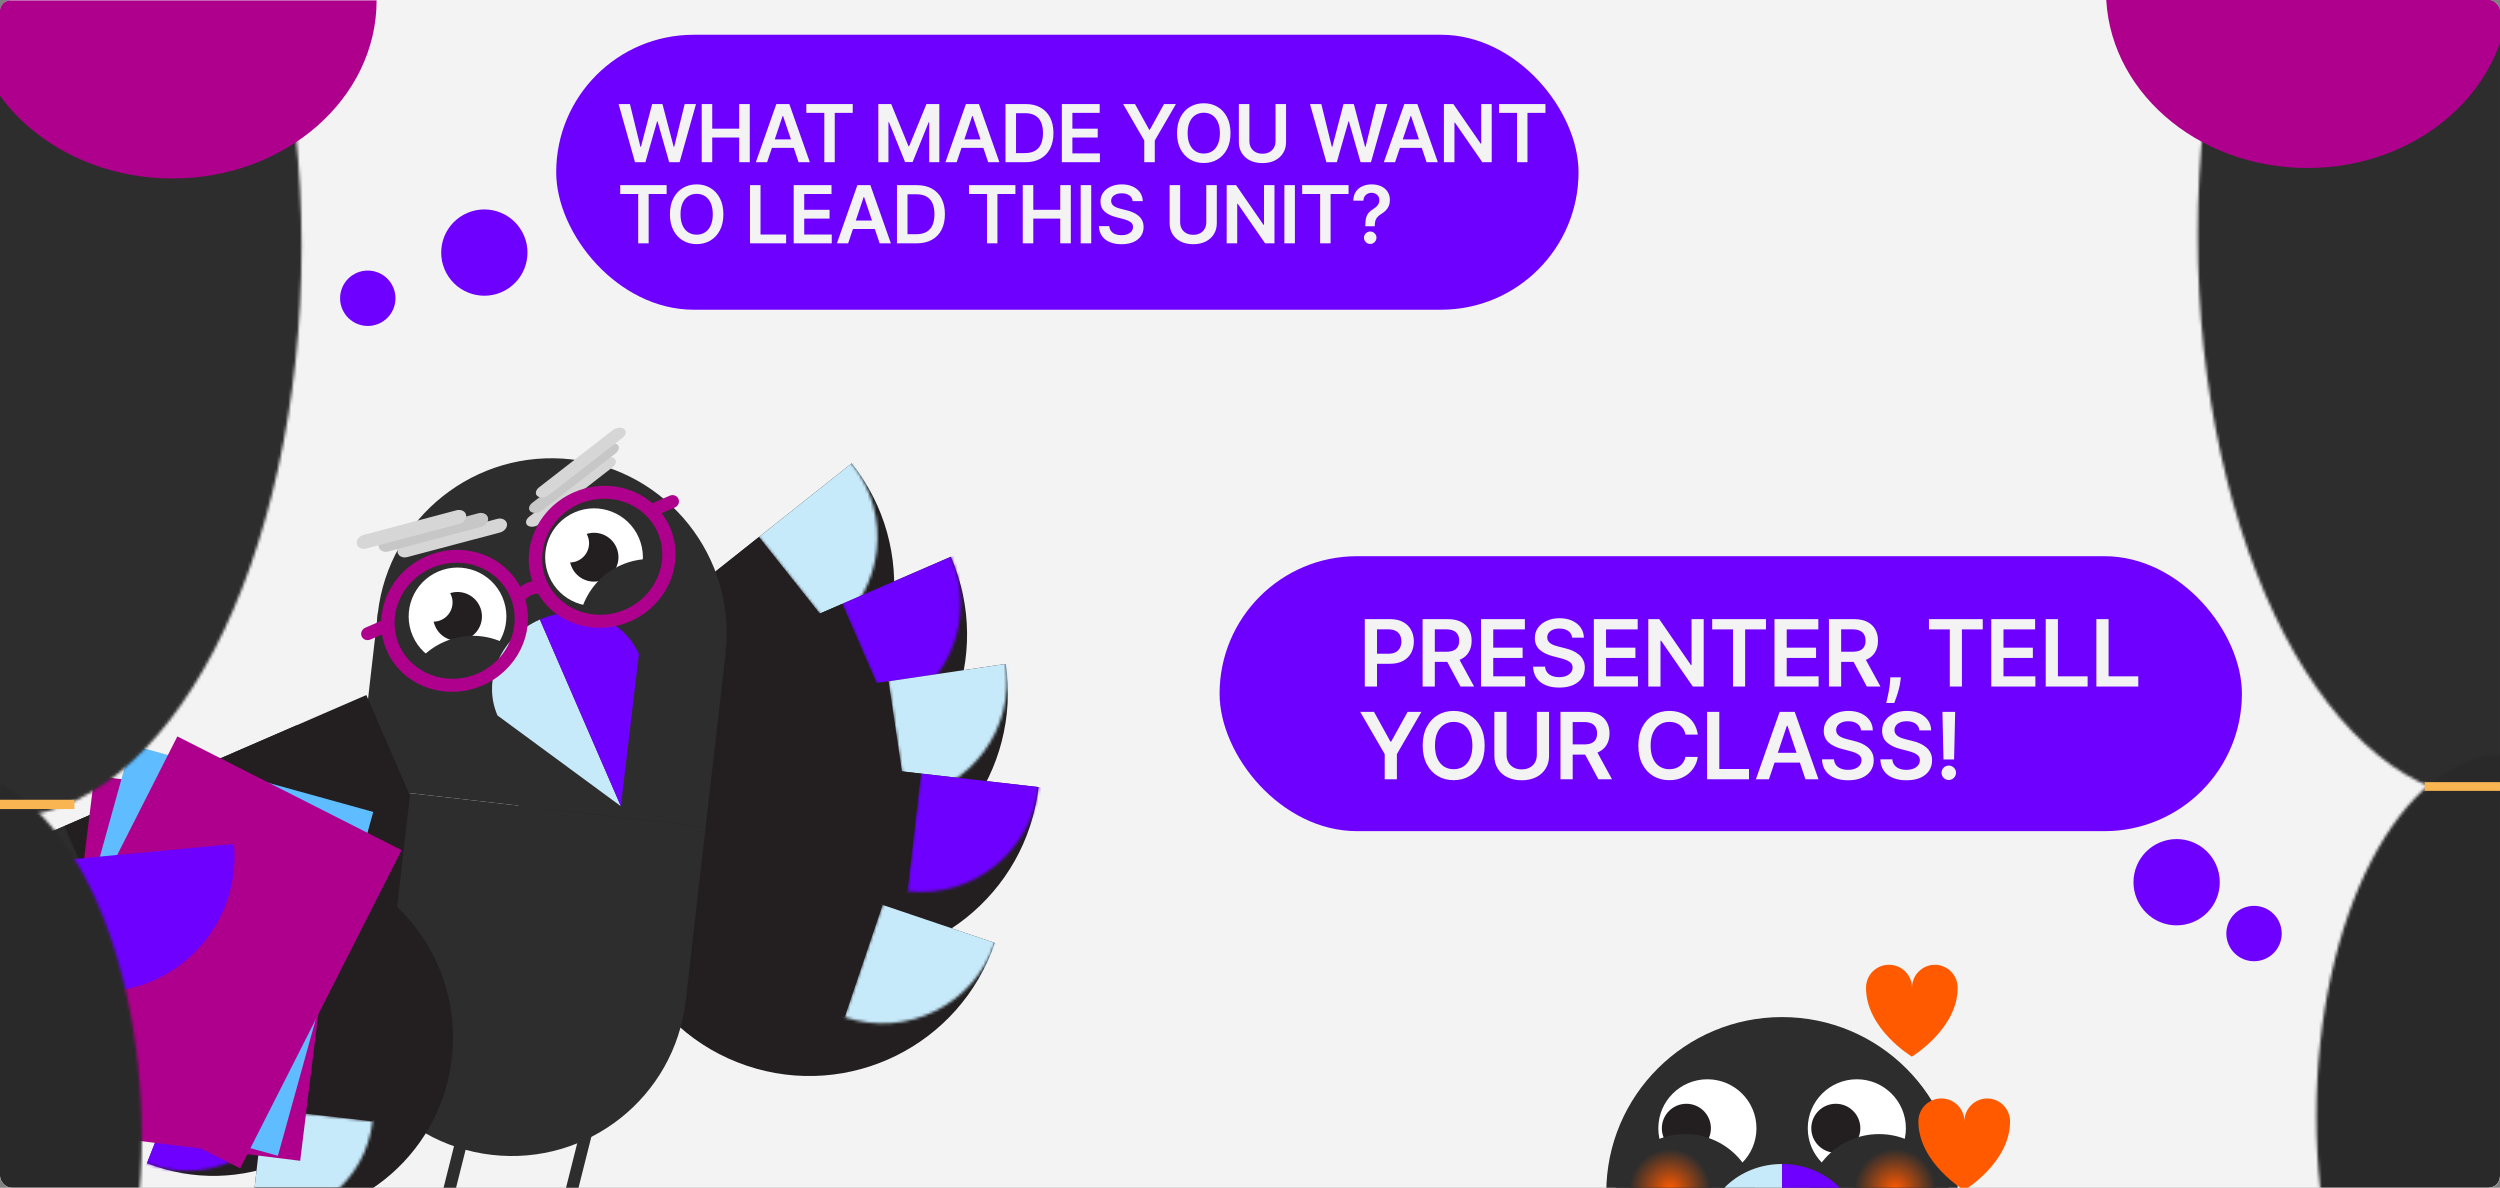 <svg width="863" height="410" viewBox="0 0 863 410" fill="none" xmlns="http://www.w3.org/2000/svg">
<rect x="0" y="0" width="863" height="410" fill="#808080" stroke="none"/>
<g clip-path="url(#clip0_6_1173)">
<rect width="863" height="410" rx="4" fill="#F3F3F3"/>
<path d="M188.14 244.005C211.356 273.244 253.878 278.127 283.117 254.911C312.356 231.696 317.24 189.173 294.023 159.933L188.14 244.005Z" fill="#231F20"/>
<mask id="mask0_6_1173" style="mask-type:alpha" maskUnits="userSpaceOnUse" x="221" y="144" width="82" height="83">
<path d="M229.974 210.788C244.017 228.475 269.739 231.428 287.426 217.385C305.112 203.342 308.066 177.62 294.023 159.933C279.98 142.247 254.258 139.293 236.571 153.336C218.884 167.379 215.931 193.101 229.974 210.788Z" fill="#2D2D2D"/>
</mask>
<g mask="url(#mask0_6_1173)">
<mask id="mask1_6_1173" style="mask-type:alpha" maskUnits="userSpaceOnUse" x="234" y="115" width="116" height="125">
<path d="M349.916 203.069L280.213 115.283L234.914 151.25L304.617 239.037L349.916 203.069Z" fill="#2D2D2D"/>
</mask>
<g mask="url(#mask1_6_1173)">
<path d="M306.931 149.683L219.145 219.386L255.112 264.685L342.899 194.983L306.931 149.683Z" fill="#C7EAFB"/>
</g>
</g>
<rect width="122.675" height="40.892" transform="matrix(-0.783 0.622 0.622 0.783 262 185.361)" fill="#231F20"/>
<path d="M204.204 245.983C219.062 280.236 258.871 295.957 293.123 281.1C327.374 266.243 343.097 226.434 328.24 192.181L204.204 245.983Z" fill="#231F20"/>
<mask id="mask2_6_1173" style="mask-type:alpha" maskUnits="userSpaceOnUse" x="249" y="167" width="83" height="83">
<path d="M253.212 224.726C262.199 245.445 286.281 254.955 306.999 245.968C327.718 236.981 337.228 212.9 328.241 192.181C319.254 171.463 295.173 161.952 274.454 170.939C253.736 179.926 244.225 204.008 253.212 224.726Z" fill="#6E00FF"/>
</mask>
<g mask="url(#mask2_6_1173)">
<mask id="mask3_6_1173" style="mask-type:alpha" maskUnits="userSpaceOnUse" x="273" y="145" width="99" height="127">
<path d="M371.068 248.314L326.462 145.478L273.397 168.496L318.004 271.332L371.068 248.314Z" fill="#2D2D2D"/>
</mask>
<g mask="url(#mask3_6_1173)">
<path d="M343.365 185.622L240.53 230.228L263.547 283.293L366.383 238.687L343.365 185.622Z" fill="#6E00FF"/>
</g>
</g>
<rect width="122.675" height="40.892" transform="matrix(-0.917 0.398 0.398 0.917 290.727 208.454)" fill="#231F20"/>
<path d="M213.44 249.041C218.926 285.972 253.309 311.461 290.24 305.975C327.169 300.489 352.66 266.106 347.174 229.175L213.44 249.041Z" fill="#231F20"/>
<mask id="mask4_6_1173" style="mask-type:alpha" maskUnits="userSpaceOnUse" x="265" y="194" width="83" height="83">
<path d="M266.279 241.193C269.597 263.531 290.397 278.95 312.735 275.632C335.074 272.313 350.493 251.514 347.175 229.176C343.856 206.837 323.057 191.418 300.718 194.736C278.38 198.055 262.961 218.854 266.279 241.193Z" fill="#2D2D2D"/>
</mask>
<g mask="url(#mask4_6_1173)">
<mask id="mask5_6_1173" style="mask-type:alpha" maskUnits="userSpaceOnUse" x="300" y="183" width="75" height="120">
<path d="M374.012 294.479L357.541 183.602L300.327 192.101L316.798 302.978L374.012 294.479Z" fill="#C7EAFB"/>
</mask>
<g mask="url(#mask5_6_1173)">
<path d="M363.482 226.754L252.606 243.224L261.105 300.438L371.982 283.968L363.482 226.754Z" fill="#C7EAFB"/>
</g>
</g>
<rect width="122.675" height="40.892" transform="matrix(-0.989 0.147 0.147 0.989 306.724 235.184)" fill="#231F20"/>
<path d="M224.204 256.278C219.945 293.37 246.56 326.89 283.651 331.149C320.742 335.408 354.263 308.794 358.523 271.702L224.204 256.278Z" fill="#231F20"/>
<mask id="mask6_6_1173" style="mask-type:alpha" maskUnits="userSpaceOnUse" x="277" y="226" width="82" height="82">
<path d="M277.273 262.373C274.697 284.809 290.797 305.086 313.233 307.662C335.67 310.239 355.946 294.139 358.523 271.703C361.099 249.266 344.999 228.989 322.563 226.413C300.126 223.837 279.85 239.936 277.273 262.373Z" fill="#C7EAFB"/>
</mask>
<g mask="url(#mask6_6_1173)">
<mask id="mask7_6_1173" style="mask-type:alpha" maskUnits="userSpaceOnUse" x="310" y="223" width="71" height="119">
<path d="M367.543 341.727L380.33 230.365L322.866 223.767L310.079 335.128L367.543 341.727Z" fill="#6E00FF"/>
</mask>
<g mask="url(#mask7_6_1173)">
<path d="M374.898 273.583L263.537 260.795L256.938 318.26L368.3 331.047L374.898 273.583Z" fill="#6E00FF"/>
</g>
</g>
<rect width="122.675" height="40.892" transform="matrix(-0.993 -0.114 -0.114 0.993 317.898 267.037)" fill="#231F20"/>
<path d="M215.341 282.163C203.378 317.53 222.349 355.897 257.716 367.861C293.081 379.824 331.45 360.854 343.413 325.487L215.341 282.163Z" fill="#231F20"/>
<mask id="mask8_6_1173" style="mask-type:alpha" maskUnits="userSpaceOnUse" x="263" y="271" width="83" height="83">
<path d="M265.942 299.281C258.705 320.674 270.181 343.883 291.574 351.119C312.967 358.356 336.176 346.88 343.412 325.487C350.649 304.094 339.173 280.885 317.78 273.649C296.387 266.412 273.178 277.888 265.942 299.281Z" fill="#2D2D2D"/>
</mask>
<g mask="url(#mask8_6_1173)">
<mask id="mask9_6_1173" style="mask-type:alpha" maskUnits="userSpaceOnUse" x="282" y="271" width="92" height="125">
<path d="M337.508 395.842L373.427 289.659L318.635 271.125L282.716 377.307L337.508 395.842Z" fill="#C7EAFB"/>
</mask>
<g mask="url(#mask9_6_1173)">
<path d="M359.027 330.769L252.845 294.851L234.31 349.642L340.493 385.561L359.027 330.769Z" fill="#C7EAFB"/>
</g>
</g>
<rect width="122.675" height="40.892" transform="matrix(-0.947 -0.32 -0.32 0.947 304.676 312.384)" fill="#231F20"/>
<path d="M194.532 429.775C195.403 419.837 204.165 412.487 214.103 413.358" stroke="#2D2D2D" stroke-width="3.348" stroke-linecap="round"/>
<line x1="193.143" y1="427.532" x2="206.014" y2="376.362" stroke="#2D2D2D" stroke-width="4.185" stroke-linecap="round"/>
<line x1="149.251" y1="433.955" x2="162.122" y2="382.785" stroke="#2D2D2D" stroke-width="4.185" stroke-linecap="round"/>
<path d="M250.472 225.499L130.437 211.716L123.546 271.733L243.581 285.516L250.472 225.499Z" fill="#2D2D2D"/>
<path d="M243.58 285.517L123.545 271.734L116.653 331.751L236.688 345.534L243.58 285.517Z" fill="#2D2D2D"/>
<path d="M183.542 278.622C216.688 282.428 246.644 258.643 250.45 225.496C254.256 192.35 230.471 162.394 197.325 158.588C164.179 154.782 134.223 178.567 130.417 211.713C126.611 244.86 150.396 274.815 183.542 278.622Z" fill="#2D2D2D"/>
<path d="M169.778 398.659C202.924 402.465 232.88 378.68 236.686 345.534C240.493 312.387 216.708 282.432 183.561 278.625C150.415 274.819 120.459 298.604 116.653 331.751C112.847 364.897 136.632 394.853 169.778 398.659Z" fill="#2D2D2D"/>
<path d="M164.647 228.258C173.191 224.552 177.113 214.621 173.407 206.077C169.701 197.533 159.77 193.611 151.226 197.317C142.682 201.023 138.76 210.954 142.466 219.498C146.172 228.042 156.103 231.964 164.647 228.258Z" fill="white"/>
<path d="M161.293 220.523C165.565 218.67 167.526 213.704 165.673 209.432C163.82 205.159 158.854 203.198 154.581 205.052C150.309 206.905 148.348 211.871 150.201 216.143C152.054 220.416 157.02 222.377 161.293 220.523Z" fill="#231F20"/>
<path d="M152.224 214.054C155.589 212.594 157.133 208.683 155.674 205.318C154.214 201.953 150.303 200.409 146.938 201.868C143.573 203.328 142.029 207.239 143.488 210.604C144.948 213.969 148.859 215.513 152.224 214.054Z" fill="white"/>
<path d="M173.083 266.886C185.608 261.453 191.357 246.895 185.924 234.37C180.491 221.845 165.934 216.096 153.409 221.529C140.884 226.962 135.134 241.519 140.567 254.044C146 266.569 160.558 272.319 173.083 266.886Z" fill="#2D2D2D"/>
<path d="M211.77 207.817C220.314 204.111 224.236 194.18 220.53 185.636C216.824 177.092 206.893 173.17 198.349 176.876C189.805 180.582 185.883 190.513 189.589 199.057C193.295 207.601 203.226 211.523 211.77 207.817Z" fill="white"/>
<path d="M208.416 200.082C212.688 198.229 214.649 193.263 212.796 188.991C210.943 184.718 205.977 182.757 201.705 184.61C197.432 186.464 195.471 191.429 197.324 195.702C199.178 199.974 204.143 201.936 208.416 200.082Z" fill="#231F20"/>
<path d="M199.349 193.612C202.714 192.153 204.258 188.242 202.799 184.877C201.339 181.512 197.428 179.967 194.063 181.427C190.698 182.886 189.154 186.797 190.613 190.162C192.073 193.527 195.984 195.072 199.349 193.612Z" fill="white"/>
<path d="M234.212 240.37C246.737 234.937 252.486 220.38 247.053 207.855C241.62 195.33 227.063 189.58 214.538 195.013C202.013 200.446 196.263 215.004 201.696 227.529C207.129 240.054 221.687 245.803 234.212 240.37Z" fill="#2D2D2D"/>
<path d="M186.372 213.871C172.894 219.718 166.342 234.544 171.738 246.986L214.324 278.307L186.374 213.871L186.372 213.871Z" fill="#C7EAFB"/>
<path d="M220.554 225.812C215.157 213.37 199.855 208.023 186.377 213.87L214.327 278.306L220.556 225.811L220.554 225.812Z" fill="#6E00FF"/>
<path d="M102.377 250.371C116.126 282.068 101.577 318.908 69.879 332.657C38.183 346.406 1.342 331.858 -12.407 300.16L102.377 250.371Z" fill="#231F20"/>
<mask id="mask10_6_1173" style="mask-type:alpha" maskUnits="userSpaceOnUse" x="-16" y="247" width="77" height="76">
<path d="M57.028 270.042C65.345 289.216 56.544 311.501 37.371 319.817C18.197 328.134 -4.088 319.333 -12.404 300.16C-20.721 280.987 -11.92 258.701 7.253 250.385C26.427 242.068 48.712 250.869 57.028 270.042Z" fill="#2D2D2D"/>
</mask>
<g mask="url(#mask10_6_1173)">
<mask id="mask11_6_1173" style="mask-type:alpha" maskUnits="userSpaceOnUse" x="-43" y="248" width="91" height="117">
<path d="M-1.553 364.59L-42.832 269.424L6.275 248.123L47.554 343.289L-1.553 364.59Z" fill="#2D2D2D"/>
</mask>
<g mask="url(#mask11_6_1173)">
<path d="M-26.397 306.23L68.769 264.951L90.07 314.058L-5.096 355.337L-26.397 306.23Z" fill="#2D2D2D"/>
</g>
</g>
<rect x="22.31" y="285.101" width="113.525" height="37.842" transform="rotate(-23.45 22.31 285.101)" fill="#231F20"/>
<path d="M97.422 261.367C118.906 288.426 114.388 327.776 87.329 349.26C60.272 370.744 20.92 366.227 -0.564 339.168L97.422 261.367Z" fill="#231F20"/>
<mask id="mask12_6_1173" style="mask-type:alpha" maskUnits="userSpaceOnUse" x="-9" y="277" width="76" height="77">
<path d="M58.707 292.106C71.703 308.473 68.969 332.277 52.602 345.273C36.234 358.269 12.431 355.535 -0.565 339.168C-13.561 322.8 -10.828 298.997 5.54 286.001C21.907 273.005 45.711 275.739 58.707 292.106Z" fill="#C7EAFB"/>
</mask>
<g mask="url(#mask12_6_1173)">
<mask id="mask13_6_1173" style="mask-type:alpha" maskUnits="userSpaceOnUse" x="-38" y="284" width="107" height="115">
<path d="M26.59 398.594L-37.914 317.355L4.007 284.071L68.51 365.31L26.59 398.594Z" fill="#C7EAFB"/>
</mask>
<g mask="url(#mask13_6_1173)">
<path d="M-12.514 348.654L68.725 284.15L102.01 326.071L20.771 390.574L-12.514 348.654Z" fill="#C7EAFB"/>
</g>
</g>
<rect x="29.072" y="315.636" width="113.525" height="37.842" transform="rotate(-38.45 29.072 315.636)" fill="#231F20"/>
<path d="M95.463 273.218C123.219 293.795 129.039 332.973 108.463 360.729C87.888 388.484 48.708 394.305 20.952 373.729L95.463 273.218Z" fill="#231F20"/>
<mask id="mask14_6_1173" style="mask-type:alpha" maskUnits="userSpaceOnUse" x="5" y="305" width="77" height="77">
<path d="M66.024 312.93C82.813 325.376 86.333 349.076 73.887 365.866C61.441 382.655 37.741 386.175 20.952 373.729C4.163 361.283 0.642 337.583 13.088 320.794C25.535 304.005 49.234 300.484 66.024 312.93Z" fill="#2D2D2D"/>
</mask>
<g mask="url(#mask14_6_1173)">
<path d="M11.867 385.984L73.643 302.653L116.643 334.53L54.867 417.862L11.867 385.984Z" fill="#C7EAFB"/>
</g>
<rect x="43.488" y="343.33" width="113.525" height="37.842" transform="rotate(-53.45 43.488 343.33)" fill="#231F20"/>
<path d="M96.68 285.16C128.816 297.851 144.577 334.189 131.886 366.324C119.195 398.459 82.858 414.222 50.722 401.531L96.68 285.16Z" fill="#231F20"/>
<mask id="mask15_6_1173" style="mask-type:alpha" maskUnits="userSpaceOnUse" x="26" y="328" width="77" height="77">
<path d="M78.522 331.138C97.96 338.815 107.495 360.796 99.818 380.235C92.141 399.673 70.16 409.208 50.721 401.531C31.283 393.854 21.748 371.873 29.425 352.435C37.102 332.996 59.083 323.462 78.522 331.138Z" fill="#6E00FF"/>
</mask>
<g mask="url(#mask15_6_1173)">
<mask id="mask16_6_1173" style="mask-type:alpha" maskUnits="userSpaceOnUse" x="7" y="351" width="117" height="89">
<path d="M103.949 439.418L7.468 401.315L27.13 351.529L123.611 389.633L103.949 439.418Z" fill="#6E00FF"/>
</mask>
<g mask="url(#mask16_6_1173)">
<path d="M45.115 415.72L83.218 319.239L133.004 338.901L94.901 435.382L45.115 415.72Z" fill="#6E00FF"/>
</g>
</g>
<rect x="64.621" y="366.335" width="113.525" height="37.842" transform="rotate(-68.45 64.621 366.335)" fill="#231F20"/>
<path d="M100.961 296.06C135.286 300.002 159.916 331.022 155.974 365.347C152.033 399.671 121.013 424.302 86.688 420.361L100.961 296.06Z" fill="#231F20"/>
<mask id="mask17_6_1173" style="mask-type:alpha" maskUnits="userSpaceOnUse" x="53" y="344" width="76" height="77">
<path d="M95.322 345.171C116.085 347.555 130.984 366.32 128.6 387.083C126.215 407.846 107.451 422.745 86.688 420.36C65.925 417.976 51.026 399.212 53.41 378.449C55.795 357.686 74.559 342.787 95.322 345.171Z" fill="#2D2D2D"/>
</mask>
<g mask="url(#mask17_6_1173)">
<mask id="mask18_6_1173" style="mask-type:alpha" maskUnits="userSpaceOnUse" x="44" y="378" width="111" height="66">
<path d="M147.91 443.179L44.854 431.345L50.961 378.167L154.016 390.001L147.91 443.179Z" fill="#2D2D2D"/>
</mask>
<g mask="url(#mask18_6_1173)">
<path d="M84.949 435.515L96.783 332.46L149.961 338.566L138.127 441.621L84.949 435.515Z" fill="#C7EAFB"/>
</g>
</g>
<rect x="91.006" y="382.766" width="113.525" height="37.842" transform="rotate(-83.45 91.006 382.766)" fill="#231F20"/>
<rect x="118.715" y="278.45" width="123.181" height="86.799" transform="rotate(97.037 118.715 278.45)" fill="#AE008C"/>
<rect x="128.842" y="280.281" width="123.181" height="86.799" transform="rotate(105.495 128.842 280.281)" fill="#5FBCFF"/>
<rect x="138.633" y="293.474" width="123.181" height="86.799" transform="rotate(116.897 138.633 293.474)" fill="#AE008C"/>
<path d="M211.508 161.25L186.125 180.962C184.875 181.926 183.108 182.113 182.163 181.41C181.217 180.707 181.461 179.326 182.678 178.372L208.062 158.66C209.312 157.697 211.079 157.51 212.024 158.213C212.97 158.915 212.726 160.296 211.508 161.25Z" fill="#D6D6D6"/>
<path d="M212.551 156.467L187.168 176.179C185.918 177.142 184.151 177.329 183.206 176.627C182.26 175.924 182.504 174.543 183.721 173.589L209.105 153.877C210.355 152.914 212.122 152.727 213.067 153.429C214.013 154.132 213.769 155.513 212.551 156.467Z" fill="#C7C7C7"/>
<path d="M214.905 151.115L189.522 170.827C188.271 171.79 186.505 171.977 185.559 171.275C184.614 170.572 184.857 169.191 186.075 168.237L211.459 148.525C212.709 147.562 214.475 147.375 215.421 148.077C216.366 148.78 216.123 150.161 214.905 151.115Z" fill="#D6D6D6"/>
<path d="M140.565 192.312L172.63 183.813C174.202 183.389 175.239 181.999 174.986 180.714C174.733 179.429 173.224 178.707 171.677 179.109L139.611 187.608C138.04 188.032 137.002 189.422 137.255 190.707C137.509 191.992 139.018 192.714 140.565 192.312Z" fill="#D6D6D6"/>
<path d="M134.043 190.375L166.108 181.877C167.68 181.453 168.718 180.063 168.464 178.778C168.211 177.493 166.702 176.771 165.155 177.173L133.09 185.672C131.518 186.096 130.48 187.486 130.734 188.771C130.987 190.056 132.496 190.777 134.043 190.375Z" fill="#C7C7C7"/>
<path d="M126.478 189.347L158.544 180.848C160.116 180.424 161.153 179.034 160.9 177.749C160.646 176.464 159.138 175.742 157.591 176.144L125.525 184.643C123.953 185.067 122.916 186.457 123.169 187.742C123.423 189.027 124.932 189.749 126.478 189.347Z" fill="#D6D6D6"/>
<path d="M231.226 171.096L225.499 173.58C225.499 173.58 225.304 173.665 225.205 173.732C218.165 167.625 207.667 165.802 198.2 169.909C185.88 175.253 179.694 188.758 183.771 200.646C182.242 200.967 180.811 201.636 179.58 202.586C173.724 191.396 159.597 186.653 147.234 192.016C137.789 196.113 131.946 205.023 131.586 214.316L126.096 216.698C124.929 217.204 124.348 218.531 124.839 219.661C125.329 220.792 126.673 221.284 127.862 220.769L131.882 219.025C132.194 220.868 132.705 222.699 133.481 224.487C138.814 236.783 153.653 242.219 166.578 236.612C178.488 231.447 184.66 218.68 181.376 207.083C182.408 205.732 184.037 204.928 185.731 204.926C191.891 215.397 205.527 219.718 217.522 214.515C230.448 208.908 236.618 194.359 231.284 182.064C230.508 180.275 229.543 178.642 228.388 177.164L232.949 175.185C234.116 174.679 234.696 173.353 234.206 172.222C233.715 171.091 232.372 170.599 231.183 171.114L231.226 171.096ZM164.856 232.523C154.286 237.107 142.134 232.655 137.773 222.601C133.412 212.547 138.465 200.632 149.034 196.048C159.603 191.463 171.755 195.915 176.116 205.969C180.478 216.023 175.425 227.938 164.856 232.523ZM215.8 210.425C205.231 215.009 193.079 210.558 188.717 200.503C184.356 190.449 189.409 178.535 199.978 173.95C210.548 169.365 222.7 173.817 227.061 183.871C231.422 193.926 226.369 205.84 215.8 210.425Z" fill="#AE008C"/>
<path d="M80.758 291.324C83.18 316.977 64.347 339.736 38.695 342.158C13.043 344.58 -9.716 325.748 -12.139 300.096L80.757 291.324L80.758 291.324Z" fill="#6E00FF"/>
<mask id="mask19_6_1173" style="mask-type:alpha" maskUnits="userSpaceOnUse" x="758" y="-114" width="205" height="391">
<ellipse cx="101.909" cy="195.013" rx="101.909" ry="195.013" transform="matrix(-1 0 0 1 962.479 -114)" fill="#2D2D2D"/>
</mask>
<g mask="url(#mask19_6_1173)">
<rect width="196.801" height="494.96" transform="matrix(-1 0 0 1 872.35 -2.179)" fill="#2D2D2D"/>
</g>
<mask id="mask20_6_1173" style="mask-type:alpha" maskUnits="userSpaceOnUse" x="799" y="260" width="132" height="250">
<ellipse cx="864.85" cy="385.172" rx="65.232" ry="124.828" transform="rotate(180 864.85 385.172)" fill="#2D2D2D"/>
</mask>
<g mask="url(#mask20_6_1173)">
<rect x="872.391" y="411.448" width="125.972" height="316.824" transform="rotate(180 872.391 411.448)" fill="#292929"/>
</g>
<rect width="36" height="3" transform="matrix(-1 0 0 1 873 270)" fill="#F8B552"/>
<path d="M727 -3C727 30.69 758.115 58 796.5 58C834.883 58 866 30.69 866 -3L727 -3Z" fill="#AE008C"/>
<mask id="mask21_6_1173" style="mask-type:alpha" maskUnits="userSpaceOnUse" x="-102" y="-113" width="207" height="396">
<ellipse cx="1.049" cy="85.016" rx="103.049" ry="197.195" fill="#2D2D2D"/>
</mask>
<g mask="url(#mask21_6_1173)">
<rect x="-10.863" y="0.893" width="199.003" height="500.498" fill="#2D2D2D"/>
</g>
<mask id="mask22_6_1173" style="mask-type:alpha" maskUnits="userSpaceOnUse" x="-83" y="266" width="132" height="253">
<ellipse cx="65.962" cy="126.225" rx="65.962" ry="126.225" transform="matrix(1 0 0 -1 -83 518.803)" fill="#2D2D2D"/>
</mask>
<g mask="url(#mask22_6_1173)">
<path d="M-65 419.148H62.382V98.779H-65V419.148Z" fill="#292929"/>
</g>
<path d="M-10.955 0.135C-10.955 34.091 20.598 61.616 59.523 61.616C98.446 61.616 130.001 34.091 130.001 0.135L-10.955 0.135Z" fill="#AE008C"/>
<rect x="-10.785" y="276.063" width="36.482" height="3.232" fill="#F8B552"/>
<rect x="192" y="12" width="352.906" height="94.914" rx="47.457" fill="#6E00FF"/>
<circle cx="167.193" cy="87.194" r="14.892" transform="rotate(-118.509 167.193 87.194)" fill="#6E00FF"/>
<circle cx="126.96" cy="102.96" r="9.558" transform="rotate(-118.509 126.96 102.96)" fill="#6E00FF"/>
<path d="M219.207 56L213.539 35.919H217.452L221.07 50.676H221.256L225.119 35.919H228.678L232.551 50.686H232.728L236.346 35.919H240.258L234.591 56H231.002L226.982 41.91H226.825L222.795 56H219.207ZM242.228 56V35.919H245.866V44.42H255.171V35.919H258.819V56H255.171V47.469H245.866V56H242.228ZM264.802 56H260.919L267.988 35.919H272.479L279.558 56H275.675L270.312 40.037H270.155L264.802 56ZM264.929 48.127H275.519V51.048H264.929V48.127ZM278.342 38.968V35.919H294.363V38.968H288.157V56H284.548V38.968H278.342ZM303.196 35.919H307.648L313.609 50.47H313.845L319.806 35.919H324.258V56H320.767V42.204H320.581L315.031 55.941H312.423L306.873 42.175H306.687V56H303.196V35.919ZM330.246 56H326.363L333.432 35.919H337.923L345.002 56H341.119L335.756 40.037H335.599L330.246 56ZM330.373 48.127H340.963V51.048H330.373V48.127ZM353.9 56H347.095V35.919H354.037C356.031 35.919 357.743 36.321 359.175 37.125C360.613 37.923 361.718 39.07 362.489 40.567C363.26 42.064 363.646 43.855 363.646 45.94C363.646 48.032 363.257 49.829 362.479 51.333C361.708 52.836 360.593 53.99 359.136 54.794C357.684 55.598 355.939 56 353.9 56ZM350.733 52.853H353.723C355.122 52.853 356.289 52.598 357.224 52.088C358.158 51.571 358.861 50.803 359.332 49.784C359.802 48.757 360.038 47.476 360.038 45.94C360.038 44.404 359.802 43.129 359.332 42.116C358.861 41.096 358.165 40.335 357.243 39.831C356.328 39.322 355.191 39.067 353.831 39.067H350.733V52.853ZM366.55 56V35.919H379.61V38.968H370.188V44.42H378.934V47.469H370.188V52.951H379.689V56H366.55ZM387.693 35.919H391.802L396.714 44.803H396.91L401.823 35.919H405.931L398.626 48.509V56H394.998V48.509L387.693 35.919ZM424.766 45.96C424.766 48.123 424.361 49.976 423.55 51.519C422.746 53.055 421.648 54.232 420.256 55.049C418.87 55.866 417.298 56.275 415.539 56.275C413.781 56.275 412.206 55.866 410.813 55.049C409.427 54.225 408.329 53.045 407.519 51.509C406.715 49.967 406.313 48.117 406.313 45.96C406.313 43.796 406.715 41.946 407.519 40.41C408.329 38.867 409.427 37.687 410.813 36.87C412.206 36.053 413.781 35.645 415.539 35.645C417.298 35.645 418.87 36.053 420.256 36.87C421.648 37.687 422.746 38.867 423.55 40.41C424.361 41.946 424.766 43.796 424.766 45.96ZM421.109 45.96C421.109 44.437 420.87 43.152 420.393 42.106C419.922 41.054 419.268 40.26 418.432 39.724C417.595 39.181 416.631 38.91 415.539 38.91C414.448 38.91 413.483 39.181 412.647 39.724C411.81 40.26 411.153 41.054 410.676 42.106C410.205 43.152 409.97 44.437 409.97 45.96C409.97 47.483 410.205 48.77 410.676 49.823C411.153 50.869 411.81 51.663 412.647 52.205C413.483 52.741 414.448 53.009 415.539 53.009C416.631 53.009 417.595 52.741 418.432 52.205C419.268 51.663 419.922 50.869 420.393 49.823C420.87 48.77 421.109 47.483 421.109 45.96ZM440.311 35.919H443.949V49.038C443.949 50.476 443.609 51.741 442.929 52.833C442.256 53.925 441.308 54.778 440.086 55.392C438.863 56 437.435 56.304 435.801 56.304C434.16 56.304 432.729 56 431.506 55.392C430.284 54.778 429.336 53.925 428.663 52.833C427.989 51.741 427.653 50.476 427.653 49.038V35.919H431.291V48.734C431.291 49.571 431.474 50.316 431.84 50.97C432.212 51.624 432.735 52.137 433.408 52.509C434.082 52.875 434.879 53.059 435.801 53.059C436.723 53.059 437.52 52.875 438.193 52.509C438.873 52.137 439.396 51.624 439.762 50.97C440.128 50.316 440.311 49.571 440.311 48.734V35.919ZM457.873 56L452.206 35.919H456.118L459.736 50.676H459.923L463.786 35.919H467.345L471.218 50.686H471.395L475.013 35.919H478.925L473.258 56H469.669L465.649 41.91H465.492L461.462 56H457.873ZM481.586 56H477.703L484.773 35.919H489.264L496.343 56H492.46L487.097 40.037H486.94L481.586 56ZM481.714 48.127H492.303V51.048H481.714V48.127ZM514.938 35.919V56H511.702L502.24 42.322H502.073V56H498.436V35.919H501.691L511.143 49.607H511.32V35.919H514.938ZM517.467 38.968V35.919H533.488V38.968H527.282V56H523.673V38.968H517.467ZM214.098 66.969V63.919H230.12V66.969H223.913V84H220.305V66.969H214.098ZM249.71 73.96C249.71 76.123 249.304 77.976 248.494 79.519C247.69 81.055 246.592 82.232 245.199 83.049C243.814 83.866 242.241 84.275 240.483 84.275C238.725 84.275 237.149 83.866 235.757 83.049C234.371 82.225 233.273 81.045 232.462 79.509C231.658 77.967 231.256 76.117 231.256 73.96C231.256 71.796 231.658 69.946 232.462 68.41C233.273 66.867 234.371 65.687 235.757 64.87C237.149 64.053 238.725 63.645 240.483 63.645C242.241 63.645 243.814 64.053 245.199 64.87C246.592 65.687 247.69 66.867 248.494 68.41C249.304 69.946 249.71 71.796 249.71 73.96ZM246.052 73.96C246.052 72.436 245.814 71.152 245.337 70.106C244.866 69.054 244.212 68.26 243.376 67.724C242.539 67.181 241.575 66.91 240.483 66.91C239.391 66.91 238.427 67.181 237.591 67.724C236.754 68.26 236.097 69.054 235.62 70.106C235.149 71.152 234.914 72.436 234.914 73.96C234.914 75.483 235.149 76.77 235.62 77.823C236.097 78.869 236.754 79.663 237.591 80.205C238.427 80.741 239.391 81.009 240.483 81.009C241.575 81.009 242.539 80.741 243.376 80.205C244.212 79.663 244.866 78.869 245.337 77.823C245.814 76.77 246.052 75.483 246.052 73.96ZM258.893 84V63.919H262.531V80.951H271.375V84H258.893ZM273.98 84V63.919H287.041V66.969H277.618V72.42H286.364V75.469H277.618V80.951H287.119V84H273.98ZM292.778 84H288.896L295.965 63.919H300.456L307.535 84H303.652L298.289 68.037H298.132L292.778 84ZM292.906 76.126H303.495V79.048H292.906V76.126ZM316.433 84H309.628V63.919H316.57C318.564 63.919 320.276 64.321 321.708 65.125C323.146 65.923 324.251 67.07 325.022 68.567C325.793 70.064 326.179 71.855 326.179 73.94C326.179 76.032 325.79 77.829 325.012 79.333C324.241 80.836 323.126 81.99 321.668 82.794C320.217 83.598 318.472 84 316.433 84ZM313.265 80.853H316.256C317.655 80.853 318.822 80.598 319.756 80.088C320.691 79.571 321.394 78.803 321.865 77.784C322.335 76.757 322.571 75.476 322.571 73.94C322.571 72.404 322.335 71.129 321.865 70.116C321.394 69.096 320.698 68.335 319.776 67.831C318.861 67.322 317.724 67.067 316.364 67.067H313.265V80.853ZM334.497 66.969V63.919H350.519V66.969H344.312V84H340.704V66.969H334.497ZM353.055 84V63.919H356.693V72.42H365.998V63.919H369.645V84H365.998V75.469H356.693V84H353.055ZM376.687 63.919V84H373.049V63.919H376.687ZM390.987 69.439C390.896 68.583 390.51 67.916 389.83 67.439C389.157 66.962 388.281 66.723 387.202 66.723C386.444 66.723 385.794 66.838 385.251 67.067C384.709 67.295 384.294 67.606 384.006 67.998C383.718 68.39 383.571 68.838 383.565 69.341C383.565 69.76 383.66 70.123 383.849 70.43C384.045 70.737 384.31 70.998 384.643 71.214C384.977 71.423 385.346 71.6 385.751 71.744C386.157 71.887 386.565 72.008 386.977 72.106L388.86 72.577C389.618 72.754 390.347 72.992 391.046 73.293C391.752 73.594 392.383 73.973 392.938 74.43C393.501 74.888 393.945 75.44 394.272 76.087C394.599 76.734 394.762 77.493 394.762 78.362C394.762 79.539 394.462 80.575 393.86 81.47C393.259 82.359 392.389 83.055 391.252 83.559C390.121 84.056 388.752 84.304 387.144 84.304C385.581 84.304 384.225 84.062 383.075 83.578C381.931 83.095 381.035 82.389 380.388 81.46C379.747 80.532 379.401 79.401 379.349 78.068H382.927C382.98 78.767 383.195 79.349 383.575 79.813C383.954 80.277 384.447 80.624 385.055 80.853C385.67 81.081 386.356 81.196 387.114 81.196C387.905 81.196 388.598 81.078 389.193 80.843C389.794 80.601 390.265 80.267 390.605 79.843C390.945 79.411 391.118 78.908 391.125 78.333C391.118 77.81 390.964 77.378 390.664 77.038C390.363 76.692 389.941 76.404 389.399 76.175C388.863 75.94 388.235 75.731 387.516 75.548L385.232 74.96C383.578 74.535 382.271 73.891 381.31 73.028C380.355 72.159 379.878 71.005 379.878 69.567C379.878 68.384 380.198 67.348 380.839 66.459C381.486 65.57 382.365 64.88 383.477 64.39C384.588 63.893 385.846 63.645 387.252 63.645C388.677 63.645 389.925 63.893 390.997 64.39C392.076 64.88 392.922 65.563 393.537 66.439C394.151 67.308 394.468 68.308 394.488 69.439H390.987ZM416.408 63.919H420.046V77.038C420.046 78.476 419.706 79.741 419.026 80.833C418.353 81.925 417.405 82.778 416.183 83.392C414.96 84 413.532 84.304 411.898 84.304C410.257 84.304 408.825 84 407.603 83.392C406.381 82.778 405.433 81.925 404.76 80.833C404.086 79.741 403.75 78.476 403.75 77.038V63.919H407.387V76.734C407.387 77.571 407.57 78.316 407.936 78.97C408.309 79.624 408.832 80.137 409.505 80.509C410.179 80.875 410.976 81.058 411.898 81.058C412.819 81.058 413.617 80.875 414.29 80.509C414.97 80.137 415.493 79.624 415.859 78.97C416.225 78.316 416.408 77.571 416.408 76.734V63.919ZM439.95 63.919V84H436.714L427.252 70.322H427.085V84H423.447V63.919H426.703L436.155 77.607H436.331V63.919H439.95ZM446.999 63.919V84H443.361V63.919H446.999ZM449.503 66.969V63.919H465.525V66.969H459.318V84H455.71V66.969H449.503ZM471.297 78.097V77.842C471.303 76.659 471.415 75.718 471.63 75.019C471.852 74.319 472.166 73.757 472.572 73.332C472.977 72.901 473.47 72.505 474.052 72.146C474.451 71.897 474.807 71.626 475.121 71.332C475.441 71.031 475.693 70.698 475.876 70.332C476.059 69.959 476.15 69.544 476.15 69.086C476.15 68.57 476.029 68.122 475.788 67.743C475.546 67.364 475.219 67.07 474.807 66.861C474.402 66.651 473.948 66.547 473.444 66.547C472.98 66.547 472.539 66.648 472.121 66.851C471.709 67.047 471.366 67.348 471.091 67.753C470.823 68.152 470.673 68.658 470.64 69.273H467.149C467.182 68.031 467.483 66.991 468.051 66.155C468.627 65.318 469.385 64.69 470.326 64.272C471.274 63.854 472.32 63.645 473.464 63.645C474.712 63.645 475.81 63.864 476.758 64.302C477.713 64.74 478.455 65.364 478.984 66.174C479.52 66.978 479.788 67.933 479.788 69.037C479.788 69.783 479.667 70.449 479.425 71.038C479.19 71.626 478.853 72.149 478.415 72.606C477.977 73.064 477.458 73.473 476.856 73.832C476.327 74.159 475.892 74.499 475.552 74.852C475.219 75.205 474.971 75.62 474.807 76.097C474.65 76.568 474.569 77.15 474.562 77.842V78.097H471.297ZM473.003 84.216C472.415 84.216 471.908 84.007 471.483 83.588C471.058 83.17 470.846 82.66 470.846 82.059C470.846 81.47 471.058 80.967 471.483 80.549C471.908 80.13 472.415 79.921 473.003 79.921C473.585 79.921 474.088 80.13 474.513 80.549C474.944 80.967 475.16 81.47 475.16 82.059C475.16 82.457 475.059 82.82 474.856 83.147C474.66 83.474 474.399 83.735 474.072 83.931C473.751 84.121 473.395 84.216 473.003 84.216Z" fill="#F3F3F3"/>
<rect x="421" y="192" width="352.906" height="94.914" rx="47.457" fill="#6E00FF"/>
<circle cx="751.373" cy="304.541" r="14.892" transform="rotate(-11.397 751.373 304.541)" fill="#6E00FF"/>
<circle cx="778.09" cy="322.258" r="9.558" transform="rotate(-11.397 778.09 322.258)" fill="#6E00FF"/>
<path d="M471.127 237V213.727H479.855C481.643 213.727 483.143 214.061 484.355 214.727C485.574 215.394 486.495 216.311 487.116 217.477C487.745 218.636 488.059 219.955 488.059 221.432C488.059 222.924 487.745 224.25 487.116 225.409C486.487 226.568 485.559 227.481 484.332 228.148C483.105 228.807 481.593 229.136 479.798 229.136H474.014V225.67H479.23C480.275 225.67 481.131 225.489 481.798 225.125C482.465 224.761 482.957 224.261 483.275 223.625C483.601 222.989 483.764 222.258 483.764 221.432C483.764 220.606 483.601 219.879 483.275 219.25C482.957 218.621 482.461 218.133 481.787 217.784C481.12 217.428 480.26 217.25 479.207 217.25H475.343V237H471.127ZM491.081 237V213.727H499.809C501.596 213.727 503.096 214.038 504.309 214.659C505.528 215.28 506.449 216.152 507.07 217.273C507.699 218.386 508.013 219.686 508.013 221.17C508.013 222.663 507.695 223.958 507.059 225.057C506.43 226.148 505.502 226.992 504.274 227.591C503.047 228.182 501.54 228.477 499.752 228.477H493.536V224.977H499.184C500.229 224.977 501.085 224.833 501.752 224.545C502.418 224.25 502.911 223.822 503.229 223.261C503.555 222.693 503.718 221.996 503.718 221.17C503.718 220.345 503.555 219.64 503.229 219.057C502.903 218.466 502.407 218.019 501.74 217.716C501.074 217.405 500.214 217.25 499.161 217.25H495.297V237H491.081ZM503.104 226.455L508.865 237H504.161L498.502 226.455H503.104ZM511.254 237V213.727H526.39V217.261H515.47V223.58H525.606V227.114H515.47V233.466H526.481V237H511.254ZM542.699 220.125C542.593 219.133 542.146 218.36 541.358 217.807C540.578 217.254 539.563 216.977 538.313 216.977C537.434 216.977 536.68 217.11 536.051 217.375C535.422 217.64 534.941 218 534.608 218.455C534.275 218.909 534.104 219.428 534.097 220.011C534.097 220.496 534.207 220.917 534.426 221.273C534.654 221.629 534.96 221.932 535.347 222.182C535.733 222.424 536.161 222.629 536.631 222.795C537.1 222.962 537.574 223.102 538.051 223.216L540.233 223.761C541.112 223.966 541.957 224.242 542.767 224.591C543.585 224.939 544.316 225.379 544.96 225.909C545.612 226.439 546.127 227.08 546.506 227.83C546.885 228.58 547.074 229.458 547.074 230.466C547.074 231.83 546.725 233.03 546.029 234.068C545.332 235.098 544.324 235.905 543.006 236.489C541.695 237.064 540.108 237.352 538.244 237.352C536.434 237.352 534.862 237.072 533.529 236.511C532.203 235.951 531.165 235.133 530.415 234.057C529.672 232.981 529.271 231.67 529.21 230.125H533.358C533.419 230.936 533.669 231.61 534.108 232.148C534.547 232.686 535.119 233.087 535.824 233.352C536.536 233.617 537.332 233.75 538.21 233.75C539.127 233.75 539.93 233.614 540.619 233.341C541.316 233.061 541.862 232.674 542.256 232.182C542.65 231.682 542.85 231.098 542.858 230.432C542.85 229.826 542.672 229.326 542.324 228.932C541.975 228.53 541.487 228.197 540.858 227.932C540.237 227.659 539.51 227.417 538.676 227.205L536.029 226.523C534.112 226.03 532.597 225.284 531.483 224.284C530.377 223.277 529.824 221.939 529.824 220.273C529.824 218.902 530.195 217.701 530.938 216.67C531.688 215.64 532.707 214.841 533.994 214.273C535.282 213.697 536.741 213.409 538.369 213.409C540.021 213.409 541.468 213.697 542.71 214.273C543.96 214.841 544.941 215.633 545.654 216.648C546.366 217.655 546.733 218.814 546.756 220.125H542.699ZM550.192 237V213.727H565.329V217.261H554.408V223.58H564.545V227.114H554.408V233.466H565.42V237H550.192ZM588.115 213.727V237H584.365L573.399 221.148H573.206V237H568.99V213.727H572.763L583.717 229.591H583.922V213.727H588.115ZM591.046 217.261V213.727H609.614V217.261H602.421V237H598.239V217.261H591.046ZM612.554 237V213.727H627.69V217.261H616.77V223.58H626.906V227.114H616.77V233.466H627.781V237H612.554ZM631.351 237V213.727H640.079C641.866 213.727 643.366 214.038 644.579 214.659C645.798 215.28 646.719 216.152 647.34 217.273C647.969 218.386 648.283 219.686 648.283 221.17C648.283 222.663 647.965 223.958 647.329 225.057C646.7 226.148 645.772 226.992 644.544 227.591C643.317 228.182 641.81 228.477 640.022 228.477H633.806V224.977H639.454C640.499 224.977 641.355 224.833 642.022 224.545C642.688 224.25 643.181 223.822 643.499 223.261C643.825 222.693 643.988 221.996 643.988 221.17C643.988 220.345 643.825 219.64 643.499 219.057C643.173 218.466 642.677 218.019 642.01 217.716C641.344 217.405 640.484 217.25 639.431 217.25H635.567V237H631.351ZM643.374 226.455L649.135 237H644.431L638.772 226.455H643.374ZM656.171 233.818L656.024 235.068C655.918 236.023 655.728 236.992 655.456 237.977C655.19 238.97 654.91 239.883 654.615 240.716C654.319 241.549 654.081 242.205 653.899 242.682H651.126C651.232 242.22 651.376 241.591 651.558 240.795C651.747 240 651.929 239.106 652.103 238.114C652.278 237.121 652.395 236.114 652.456 235.091L652.535 233.818H656.171ZM665.877 217.261V213.727H684.445V217.261H677.252V237H673.07V217.261H665.877ZM687.385 237V213.727H702.521V217.261H691.601V223.58H701.737V227.114H691.601V233.466H702.612V237H687.385ZM706.182 237V213.727H710.398V233.466H720.648V237H706.182ZM723.667 237V213.727H727.883V233.466H738.133V237H723.667ZM469.537 245.727H474.298L479.991 256.023H480.218L485.912 245.727H490.673L482.207 260.318V269H478.002V260.318L469.537 245.727ZM512.502 257.364C512.502 259.871 512.032 262.019 511.093 263.807C510.161 265.587 508.888 266.951 507.274 267.898C505.668 268.845 503.846 269.318 501.809 269.318C499.771 269.318 497.945 268.845 496.331 267.898C494.725 266.943 493.452 265.576 492.513 263.795C491.581 262.008 491.115 259.864 491.115 257.364C491.115 254.856 491.581 252.712 492.513 250.932C493.452 249.144 494.725 247.777 496.331 246.83C497.945 245.883 499.771 245.409 501.809 245.409C503.846 245.409 505.668 245.883 507.274 246.83C508.888 247.777 510.161 249.144 511.093 250.932C512.032 252.712 512.502 254.856 512.502 257.364ZM508.263 257.364C508.263 255.598 507.987 254.11 507.434 252.898C506.888 251.678 506.13 250.758 505.161 250.136C504.191 249.508 503.074 249.193 501.809 249.193C500.543 249.193 499.426 249.508 498.456 250.136C497.487 250.758 496.725 251.678 496.172 252.898C495.627 254.11 495.354 255.598 495.354 257.364C495.354 259.129 495.627 260.621 496.172 261.841C496.725 263.053 497.487 263.973 498.456 264.602C499.426 265.223 500.543 265.534 501.809 265.534C503.074 265.534 504.191 265.223 505.161 264.602C506.13 263.973 506.888 263.053 507.434 261.841C507.987 260.621 508.263 259.129 508.263 257.364ZM530.518 245.727H534.734V260.932C534.734 262.598 534.34 264.064 533.552 265.33C532.772 266.595 531.673 267.583 530.257 268.295C528.84 269 527.185 269.352 525.291 269.352C523.389 269.352 521.73 269 520.313 268.295C518.897 267.583 517.798 266.595 517.018 265.33C516.238 264.064 515.847 262.598 515.847 260.932V245.727H520.063V260.58C520.063 261.549 520.276 262.413 520.7 263.17C521.132 263.928 521.738 264.523 522.518 264.955C523.298 265.379 524.222 265.591 525.291 265.591C526.359 265.591 527.283 265.379 528.063 264.955C528.851 264.523 529.457 263.928 529.882 263.17C530.306 262.413 530.518 261.549 530.518 260.58V245.727ZM538.676 269V245.727H547.404C549.191 245.727 550.691 246.038 551.904 246.659C553.123 247.28 554.044 248.152 554.665 249.273C555.294 250.386 555.608 251.686 555.608 253.17C555.608 254.663 555.29 255.958 554.654 257.057C554.025 258.148 553.097 258.992 551.869 259.591C550.642 260.182 549.135 260.477 547.347 260.477H541.131V256.977H546.779C547.824 256.977 548.68 256.833 549.347 256.545C550.013 256.25 550.506 255.822 550.824 255.261C551.15 254.693 551.313 253.996 551.313 253.17C551.313 252.345 551.15 251.64 550.824 251.057C550.498 250.466 550.002 250.019 549.335 249.716C548.669 249.405 547.809 249.25 546.756 249.25H542.892V269H538.676ZM550.699 258.455L556.46 269H551.756L546.097 258.455H550.699ZM586.067 253.58H581.817C581.695 252.883 581.472 252.265 581.146 251.727C580.82 251.182 580.415 250.72 579.93 250.341C579.445 249.962 578.892 249.678 578.271 249.489C577.658 249.292 576.995 249.193 576.283 249.193C575.017 249.193 573.896 249.511 572.919 250.148C571.942 250.777 571.177 251.701 570.624 252.92C570.07 254.133 569.794 255.614 569.794 257.364C569.794 259.144 570.07 260.644 570.624 261.864C571.184 263.076 571.949 263.992 572.919 264.614C573.896 265.227 575.014 265.534 576.271 265.534C576.968 265.534 577.62 265.443 578.226 265.261C578.839 265.072 579.389 264.795 579.874 264.432C580.366 264.068 580.779 263.621 581.112 263.091C581.453 262.561 581.688 261.955 581.817 261.273L586.067 261.295C585.908 262.402 585.563 263.439 585.033 264.409C584.51 265.379 583.824 266.235 582.976 266.977C582.127 267.712 581.135 268.288 579.999 268.705C578.862 269.114 577.601 269.318 576.214 269.318C574.169 269.318 572.343 268.845 570.737 267.898C569.131 266.951 567.866 265.583 566.942 263.795C566.017 262.008 565.555 259.864 565.555 257.364C565.555 254.856 566.021 252.712 566.953 250.932C567.885 249.144 569.154 247.777 570.76 246.83C572.366 245.883 574.184 245.409 576.214 245.409C577.51 245.409 578.714 245.591 579.828 245.955C580.942 246.318 581.934 246.852 582.805 247.557C583.677 248.254 584.392 249.11 584.953 250.125C585.521 251.133 585.892 252.284 586.067 253.58ZM589.287 269V245.727H593.503V265.466H603.753V269H589.287ZM610.636 269H606.136L614.329 245.727H619.534L627.738 269H623.238L617.022 250.5H616.841L610.636 269ZM610.784 259.875H623.057V263.261H610.784V259.875ZM642.436 252.125C642.33 251.133 641.883 250.36 641.096 249.807C640.315 249.254 639.3 248.977 638.05 248.977C637.171 248.977 636.418 249.11 635.789 249.375C635.16 249.64 634.679 250 634.346 250.455C634.012 250.909 633.842 251.428 633.834 252.011C633.834 252.496 633.944 252.917 634.164 253.273C634.391 253.629 634.698 253.932 635.084 254.182C635.471 254.424 635.899 254.629 636.368 254.795C636.838 254.962 637.311 255.102 637.789 255.216L639.971 255.761C640.849 255.966 641.694 256.242 642.505 256.591C643.323 256.939 644.054 257.379 644.698 257.909C645.349 258.439 645.864 259.08 646.243 259.83C646.622 260.58 646.811 261.458 646.811 262.466C646.811 263.83 646.463 265.03 645.766 266.068C645.069 267.098 644.061 267.905 642.743 268.489C641.433 269.064 639.846 269.352 637.982 269.352C636.171 269.352 634.599 269.072 633.266 268.511C631.94 267.951 630.902 267.133 630.152 266.057C629.41 264.981 629.008 263.67 628.948 262.125H633.096C633.156 262.936 633.406 263.61 633.846 264.148C634.285 264.686 634.857 265.087 635.561 265.352C636.274 265.617 637.069 265.75 637.948 265.75C638.864 265.75 639.668 265.614 640.357 265.341C641.054 265.061 641.599 264.674 641.993 264.182C642.387 263.682 642.588 263.098 642.596 262.432C642.588 261.826 642.41 261.326 642.061 260.932C641.713 260.53 641.224 260.197 640.596 259.932C639.974 259.659 639.247 259.417 638.414 259.205L635.766 258.523C633.849 258.03 632.334 257.284 631.221 256.284C630.114 255.277 629.561 253.939 629.561 252.273C629.561 250.902 629.933 249.701 630.675 248.67C631.425 247.64 632.444 246.841 633.732 246.273C635.02 245.697 636.478 245.409 638.107 245.409C639.758 245.409 641.205 245.697 642.448 246.273C643.698 246.841 644.679 247.633 645.391 248.648C646.103 249.655 646.471 250.814 646.493 252.125H642.436ZM662.578 252.125C662.472 251.133 662.025 250.36 661.237 249.807C660.457 249.254 659.441 248.977 658.191 248.977C657.313 248.977 656.559 249.11 655.93 249.375C655.301 249.64 654.82 250 654.487 250.455C654.153 250.909 653.983 251.428 653.975 252.011C653.975 252.496 654.085 252.917 654.305 253.273C654.532 253.629 654.839 253.932 655.225 254.182C655.612 254.424 656.04 254.629 656.51 254.795C656.979 254.962 657.453 255.102 657.93 255.216L660.112 255.761C660.991 255.966 661.835 256.242 662.646 256.591C663.464 256.939 664.195 257.379 664.839 257.909C665.491 258.439 666.006 259.08 666.385 259.83C666.763 260.58 666.953 261.458 666.953 262.466C666.953 263.83 666.604 265.03 665.907 266.068C665.21 267.098 664.203 267.905 662.885 268.489C661.574 269.064 659.987 269.352 658.123 269.352C656.313 269.352 654.741 269.072 653.407 268.511C652.082 267.951 651.044 267.133 650.294 266.057C649.551 264.981 649.15 263.67 649.089 262.125H653.237C653.297 262.936 653.547 263.61 653.987 264.148C654.426 264.686 654.998 265.087 655.703 265.352C656.415 265.617 657.21 265.75 658.089 265.75C659.006 265.75 659.809 265.614 660.498 265.341C661.195 265.061 661.741 264.674 662.135 264.182C662.528 263.682 662.729 263.098 662.737 262.432C662.729 261.826 662.551 261.326 662.203 260.932C661.854 260.53 661.366 260.197 660.737 259.932C660.116 259.659 659.388 259.417 658.555 259.205L655.907 258.523C653.991 258.03 652.475 257.284 651.362 256.284C650.256 255.277 649.703 253.939 649.703 252.273C649.703 250.902 650.074 249.701 650.816 248.67C651.566 247.64 652.585 246.841 653.873 246.273C655.161 245.697 656.619 245.409 658.248 245.409C659.9 245.409 661.347 245.697 662.589 246.273C663.839 246.841 664.82 247.633 665.532 248.648C666.244 249.655 666.612 250.814 666.635 252.125H662.578ZM674.924 245.727L674.549 262.159H670.889L670.526 245.727H674.924ZM672.719 269.25C672.03 269.25 671.439 269.008 670.946 268.523C670.461 268.038 670.219 267.447 670.219 266.75C670.219 266.068 670.461 265.485 670.946 265C671.439 264.515 672.03 264.273 672.719 264.273C673.393 264.273 673.977 264.515 674.469 265C674.969 265.485 675.219 266.068 675.219 266.75C675.219 267.212 675.102 267.633 674.867 268.011C674.639 268.39 674.336 268.693 673.958 268.92C673.586 269.14 673.174 269.25 672.719 269.25Z" fill="#F3F3F3"/>
<g clip-path="url(#clip1_6_1173)">
<path d="M615.16 472.257C648.667 472.257 675.83 445.133 675.83 411.675C675.83 378.217 648.667 351.094 615.16 351.094C581.653 351.094 554.49 378.217 554.49 411.675C554.49 445.133 581.653 472.257 615.16 472.257Z" fill="#2D2D2D"/>
<path d="M589.391 406.39C598.745 406.39 606.327 398.818 606.327 389.478C606.327 380.138 598.745 372.566 589.391 372.566C580.037 372.566 572.455 380.138 572.455 389.478C572.455 398.818 580.037 406.39 589.391 406.39Z" fill="white"/>
<path d="M582.137 397.934C586.814 397.934 590.605 394.149 590.605 389.479C590.605 384.809 586.814 381.024 582.137 381.024C577.461 381.024 573.67 384.809 573.67 389.479C573.67 394.149 577.461 397.934 582.137 397.934Z" fill="#231F20"/>
<path d="M581.725 441.067C595.436 441.067 606.551 429.968 606.551 416.277C606.551 402.586 595.436 391.487 581.725 391.487C568.013 391.487 556.898 402.586 556.898 416.277C556.898 429.968 568.013 441.067 581.725 441.067Z" fill="#2D2D2D"/>
<path d="M640.977 406.388C650.331 406.388 657.913 398.816 657.913 389.476C657.913 380.136 650.331 372.565 640.977 372.565C631.624 372.565 624.041 380.136 624.041 389.476C624.041 398.816 631.624 406.388 640.977 406.388Z" fill="white"/>
<path d="M633.723 397.933C638.4 397.933 642.191 394.147 642.191 389.478C642.191 384.808 638.4 381.022 633.723 381.022C629.047 381.022 625.256 384.808 625.256 389.478C625.256 394.147 629.047 397.933 633.723 397.933Z" fill="#231F20"/>
<path d="M648.644 441.067C662.356 441.067 673.471 429.968 673.471 416.277C673.471 402.586 662.356 391.487 648.644 391.487C634.933 391.487 623.818 402.586 623.818 416.277C623.818 429.968 634.933 441.067 648.644 441.067Z" fill="#2D2D2D"/>
<path d="M615.162 401.813C600.407 401.813 588.445 412.839 588.445 426.439L615.163 472.247V401.813H615.162Z" fill="#C7EAFB"/>
<path d="M641.879 426.44H641.878C641.878 412.84 629.917 401.814 615.162 401.814V472.249L641.88 426.44H641.879Z" fill="#6E00FF"/>
<path d="M576.495 424.663C584.264 424.663 590.561 418.375 590.561 410.618C590.561 402.861 584.264 396.573 576.495 396.573C568.727 396.573 562.43 402.861 562.43 410.618C562.43 418.375 568.727 424.663 576.495 424.663Z" fill="url(#paint0_radial_6_1173)"/>
<path d="M654.191 424.665C661.959 424.665 668.257 418.376 668.257 410.619C668.257 402.862 661.959 396.574 654.191 396.574C646.422 396.574 640.125 402.862 640.125 410.619C640.125 418.376 646.422 424.665 654.191 424.665Z" fill="url(#paint1_radial_6_1173)"/>
<path d="M686.049 379.184C681.687 379.184 678.109 382.707 678.109 387.124C678.109 382.763 674.586 379.184 670.169 379.184C665.751 379.184 662.229 382.707 662.229 387.124C662.229 401.381 678.053 410.887 678.053 410.887C678.053 410.887 693.877 401.381 693.877 387.124C693.877 382.763 690.354 379.184 685.937 379.184H686.049Z" fill="#FF5A00"/>
<path d="M667.964 333.035C663.603 333.035 660.025 336.557 660.025 340.975C660.025 336.613 656.502 333.035 652.084 333.035C647.667 333.035 644.145 336.557 644.145 340.975C644.145 355.232 659.969 364.737 659.969 364.737C659.969 364.737 675.793 355.232 675.793 340.975C675.793 336.613 672.27 333.035 667.852 333.035H667.964Z" fill="#FF5A00"/>
</g>
</g>
<defs>
<radialGradient id="paint0_radial_6_1173" cx="0" cy="0" r="1" gradientUnits="userSpaceOnUse" gradientTransform="translate(576.495 410.618) scale(14.066 14.045)">
<stop stop-color="#FF5A00"/>
<stop offset="1" stop-color="#2D2D2D"/>
</radialGradient>
<radialGradient id="paint1_radial_6_1173" cx="0" cy="0" r="1" gradientUnits="userSpaceOnUse" gradientTransform="translate(654.191 410.619) scale(14.066 14.045)">
<stop stop-color="#FF5A00"/>
<stop offset="1" stop-color="#2D2D2D"/>
</radialGradient>
<clipPath id="clip0_6_1173">
<rect width="863" height="410" rx="4" fill="white"/>
</clipPath>
<clipPath id="clip1_6_1173">
<rect width="195" height="88" fill="white" transform="translate(517 323)"/>
</clipPath>
</defs>
</svg>
